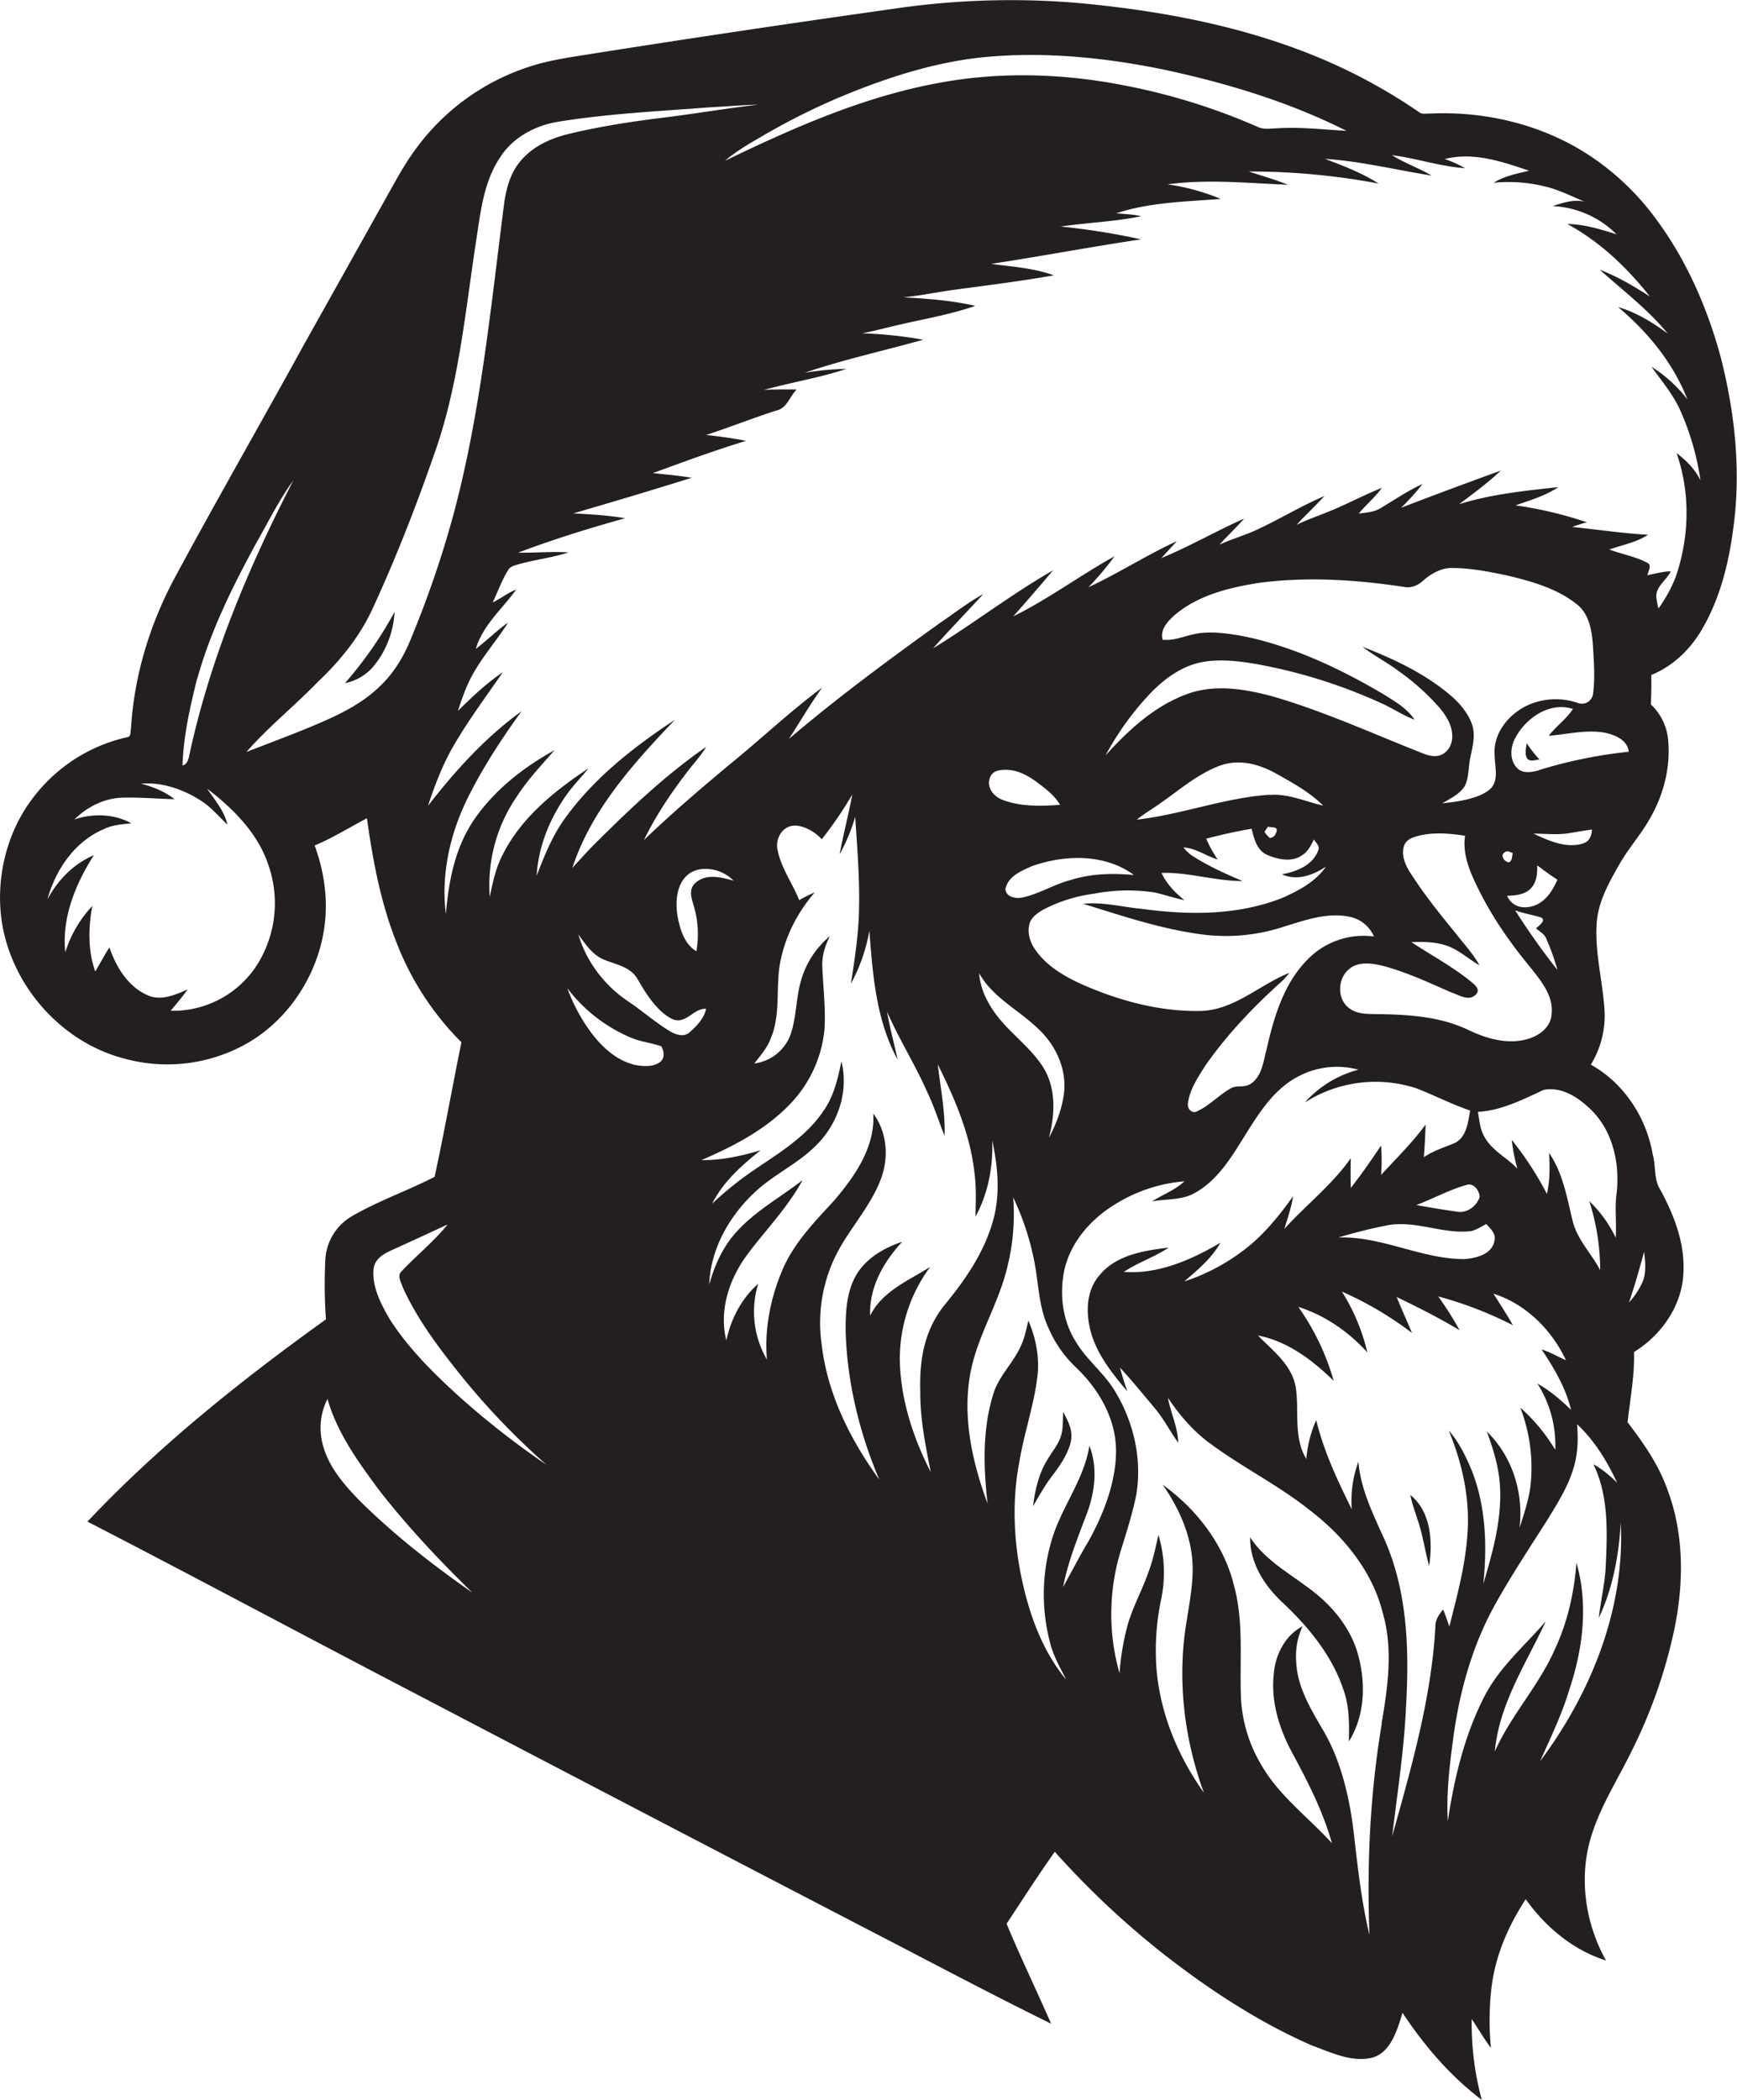 <svg id="Layer_1" data-name="Layer 1" xmlns="http://www.w3.org/2000/svg" viewBox="0 0 893.7 1080"><title>biseeise_Black_SANTA_flat_black_logo_White_background_23681b50-cbb5-4e42-8f29-23972df957f6</title><path d="M885.4,184c-6.7-24.9-17.1-49-32.3-69.9a133.9,133.9,0,0,0-36-34.6C793.2,64,764.2,57.1,735.9,58.4c-1.9-.1-4,0.5-5.6-0.6a283.9,283.9,0,0,0-36.1-21.1C650.6,15.4,602.3,5.9,554.3,1.5a411.4,411.4,0,0,0-95.1,3.1Q381,15.6,303,27.9c-9.9,1.6-19.9,3-29.4,6a116.7,116.7,0,0,0-61.1,44.7c-5.1,7.1-9.2,14.9-13.5,22.5q-21.3,38.1-42.6,76.1c-21.9,39.9-44.6,79.3-66.2,119.4-13,24-21.2,50.8-22.8,78.1-0.4,1.4.2,4.2-1.9,4.4a83.6,83.6,0,0,0-47.9,30.4C3.8,427-2.1,450.3.7,472.4c4.5,33.8,30.5,63.7,63.7,72.1a83.2,83.2,0,0,0,62.3-7.7c17.6-9.9,30.8-27,37-46.1s4.7-38-1.8-55.9c9.3-3.9,17.9-9.3,26.9-14,3,21.7,7.1,43.5,15.2,63.9a147.9,147.9,0,0,0,33.4,51.3c-4.7,23-8.8,46.3-13.8,69.2-14,7.2-29.1,12.4-42.8,20.4a27.5,27.5,0,0,0-13.4,22,253.4,253.4,0,0,0,.3,30.9c-43.6,31.3-85.8,64.9-122.7,104,56.4,29.1,112.3,59.1,168.6,88.4q117,61.2,234.1,122c31,16,61.7,32.4,93.1,47.8-7.5-17.2-15.7-34.1-22.9-51.4,8.2-12.4,16.2-24.9,24.8-37a441.5,441.5,0,0,0,56.1,52.7c23.6,18.4,48.9,35,76.4,47,9.5,3.4,19.5,8.4,29.8,6.4s13.8-14.1,16.6-23.3c11.2,16.9,24.6,32.6,40.8,44.8a150.3,150.3,0,0,1-5.2-41.6c3.3,4.9,6.3,10.1,9.9,14.9a145.4,145.4,0,0,1,.4-32c2.1-16,8.7-31.1,17.5-44.5,10.2,14.3,24.4,26.2,41.3,31.5-11-19.7-14.3-43.9-7.1-65.4,4.8-14.8,13.3-28,20.1-41.9a260,260,0,0,0,22.1-62.7c5-24,5.2-49.6-3.7-72.7-4.5-12.6-12.3-23.6-20.3-34.1,1.3-12,3.7-24,3.3-36.1,13.5-8.3,23.9-22.6,25.3-38.7s-4.3-30.9-11.6-44.5c-3.7-5.5-2.3-12.5-4.1-18.6-3.3-19-14.8-36.5-31.8-46a48.4,48.4,0,0,0,7.1-26.9c-0.8-15.3-5.1-30.3-4.1-45.7,0.7-11,6.2-20.8,11.5-30.1s11.5-15.8,16.2-24.4c6.8-11.9,10.3-25.8,9.1-39.5a28.3,28.3,0,0,0-8.9-18.6c0.2-5.1.3-10.2,0.2-15.2,10.7-4.3,19.4-12.5,25.4-22.3,9.6-15.9,14.3-34.2,16.7-52.5C895.9,242.8,892.7,212.7,885.4,184ZM845.9,643.8c0.6,4.8,1.1,9.8-.4,14.5a37.6,37.6,0,0,1-7.4,11.5C841.1,661.2,843.5,652.5,845.9,643.8ZM438.6,47.3c22.4-8.9,45.7-16,69.8-18.1,30.2-2.6,60.7.5,90.4,6.6,32.3,6.9,64.4,16.6,94,31.5-12-.7-24-2.1-36.1-1.3-3.2.1-6.5,0.7-9.5-.7a322.1,322.1,0,0,0-69.4-21.5c-30.9-6-63-7-94-1.3C444.8,49.5,408.4,65.6,373,82.7c5.4-4.6,11.4-8.2,17.5-11.7A344.8,344.8,0,0,1,438.6,47.3Zm-337,301.4c6.8-24.5,18.3-47.5,30.4-69.7,6.1-10.7,11.6-21.9,18.9-31.9C128,291.5,108.4,338,97.7,387c-0.6,2.5-.8,5.8-3.8,6.7C94.4,378.4,97.8,363.4,101.5,348.7ZM133,495a51.3,51.3,0,0,1-45.2,24.8c3-3.6,6-7.2,8.8-11-6.2,2.7-13.3,5.9-20,3.3-10.5-4.3-16.8-14.6-20.3-24.9-2.6,4-4.8,8.3-7.3,12.4-3.8-10.8-3.6-22.6-1.5-33.7a61.1,61.1,0,0,0-13.9,23.8c-1.9-17.8,5.3-35.2,14.7-49.9-10.4,4.4-18.6,12.8-23.9,22.7,4.2-15.2,14-29.7,28.8-36,4.5-2.3,9.5-2.6,14.4-3.1-8.9-4.9-19.7-5.2-29.3-2,6.6-6.5,15.5-11,24.9-11.2s17.7,0.6,26.6.8c-5.1-4-11.1-6.4-17.3-8,11.3-.9,22.7,3.2,32,9.5,4.7,3.2,8.3,7.7,12.5,11.5-1.6-7-6.5-12.6-10.4-18.4,13.3,10.2,26,22.8,31.4,39A59.5,59.5,0,0,1,133,495ZM196.4,352c-8.9,9.1-20.5,14.9-32.1,19.9s-24.9,9.9-37.5,14.8c11.4-13,25-23.9,37-36.3,11.4-10.8,21.4-23.2,28-37.6,11.7-25.4,21.9-51.4,31.1-77.8,12.9-35.4,16.3-73.1,21.9-110,2.4-15.2,3.8-31.4,12.8-44.5,6.7-10.2,18.3-16.2,30.2-18,25.6-4.1,51.4-5.3,77.2-7.3,8.4-.4,16.8-1.2,25.2-1.4-16.3,1.9-32.6,4.7-48.9,6.7s-33.3,4.6-49.6,8.6c-9.1,2.3-18.2,6.6-24.2,14.1-4.8,5.8-6.9,13.3-8,20.6-7,54-12.1,108.5-26.3,161.2a527.8,527.8,0,0,1-21.5,62.8C208.2,336.7,203.3,345.2,196.4,352ZM185.9,772.6c-8.6-8.7-17.3-18.5-20.1-30.8a32.9,32.9,0,0,1,2.7-22.4c4.9,17.4,15.7,32.2,26.3,46.6,14.7,18.9,31.1,36.3,48.2,53C222.9,805,203.4,789.8,185.9,772.6Zm48.6-56c-12.5-11.5-24.6-23.6-33.8-37.9-4.6-7.9-9.3-16.6-8.5-26,0.4-5.2,5.3-8,9.6-9.9,9.5-4.3,19-8.7,28.5-13.1-7.1,8.8-16,15.9-23.7,24.1-2.5,2.3-.1,5.8.7,8.4,7.8,17.1,19.4,32.2,31.2,46.8a373.5,373.5,0,0,0,42.7,44.3A424.5,424.5,0,0,1,234.5,716.6ZM339.8,546c-3.7,2.9-8.9,2.4-13.3,1.6-10.1-2.5-17.8-10.1-23.6-18.3a90.4,90.4,0,0,1-11-21.1,79.8,79.8,0,0,0,32.9,25.5c5,2.1,10.4,2.6,15.5,4.4C341.5,540.5,342.3,543.9,339.8,546Zm14.7-14.9c-3.1,2.5-7.2.8-10.2-1-7.3-4.5-13.8-10.2-20.9-15-12.2-8.1-21.7-20.4-25.8-34.5,3.6,4.9,7.1,10.3,12.9,12.8s13.7,3.6,17.4,9.9,9.1,15.7,16.9,20.2,11.7-5.2,18.5-4.7C362.2,523.8,358.4,527.8,354.5,531.1Zm2.3-65.7a50.7,50.7,0,0,1,1.5,23.8c-5.9-3.5-8.2-10.6-9.5-17s-1.4-16.7,4.9-22.2,17.8-3.4,23.7,2.9c-5.8-1.6-12.6-3.5-18.1,0S355.6,461.2,356.8,465.4ZM473.5,715.9c-0.1,13.9,2.7,27.6,5.4,41.2-8.9-17.4-15.2-36.4-15.9-56a79.4,79.4,0,0,1,15.6-49.6c-11.2,7.1-24.8,12.6-30.9,25.1-0.6-14.5,6.9-27.7,16.5-38-9.3,3.1-18.5,8.4-23.6,17S435,675,435.1,685c0.8,26.1,7.1,51.9,17.3,75.9-15-20.6-26.8-44.3-29.7-69.9a78.3,78.3,0,0,1,7.2-45.1c6.8-13.8,18-25.2,23.4-39.8,4.1-10.9,3.1-24-4-33.4,1,17.4-9.6,32.4-20.4,45-9.6,10.4-19.7,20.8-25.7,33.9-6.6,14.9-10,31.4-8.6,47.6a49,49,0,0,1-4.5-39c-8.6,7.6-14,18-16.4,29.1-3.8-15.1,1.3-31,10.2-43.3s21.3-24.7,29-39.1c-11.8,9.2-25.3,16.4-35.2,28-6.3,7.4-10.2,16.4-12.8,25.7,0.7-18.5,10.5-35.6,24-48,9.4-8.6,21.2-14,30.3-22.9,11.7-11,17.7-28.2,13.7-43.9-1.8,9-4,18.3-9.5,25.9-9.6,14.1-24.8,22.5-38.5,32.1a178.6,178.6,0,0,0-18.5,15.2c5.7-11.3,15.3-19.8,25-27.5-9.9,3-20.1,5.2-30.5,5.1,17.4-7.5,34.8-16.6,47.6-31a64.1,64.1,0,0,0,15.7-36.2c0.7-10.8-.7-21.5-1.1-32.2-0.3-5.5,1.4-10.9,3.9-15.8a46.4,46.4,0,0,0-14.8,22.6c-2.8,9.4-2.3,19.5-5.7,28.7a23,23,0,0,1-18.4,14.2c3.2-4.1,6.7-8.1,8.5-13,5.4-12.8,2.2-27.1,5.1-40.4s9-24.7,17.5-34.6a83.4,83.4,0,0,0-8,4c-3.4-8.5-9.1-16.2-11-25.2-1.4-4.9,1-11,6.1-12.7s12.5,2.1,16.5,6.6a199.5,199.5,0,0,0,15.7-23c-1.9,10.3-4.6,20.4-6.5,30.7a91.1,91.1,0,0,0,8-19.3c1,15.4,2.3,30.9,2,46.3-0.1,13.3-2.2,26.5-4.2,39.6a90.1,90.1,0,0,0,9.5-27.2c1.7,22.5,3.5,46,14.5,66.2-1.7-8.2-4-16.3-5.4-24.6,6.2,14.2,14.6,27.4,20.8,41.6,3.5,7.2,5.8,14.9,8.8,22.2,0.4-12.3-2.1-24.5-3.5-36.7,8.8,17.7,16.8,36.2,18.9,56.1,1,7.4.6,14.8,0.5,22.2,6.5-12,9.1-25.6,8.6-39.2,2.7,12.4,4,25.3,1.3,37.8-4,17.5-14.2,32.7-25.4,46.3S473,700,473.5,715.9ZM711.6,356.9c-21-12.4-43.3-23-67.1-28.7-8.2-1.8-16.6-3.3-25-2.8s-13.9,4.3-21.3,3.6c-1.5-5.3,2.7-9.6,6.3-12.8,12.2-10.3,28.3-14.1,43.6-16.5,24.6-3.2,49.6-1.6,74.1,2.1,3.9,0.9,7.6-.9,10.4-3.5s8.8-6.4,14.3-6.2c9.4,0,18.7,1.8,27.9,3.7,12.7,3,25.9,6.6,36.3,14.8,6.7,5.1,8,14.1,8.5,21.9s1.1,16.4,0,24.6a5.8,5.8,0,0,1-7.8,4.4c-10.4-3.6-22.6-2.1-31.5,4.6-6.9,5.1-12,13.3-11.3,22.1,0,6,2.6,13.6-2.8,18s-15.8,6.1-24.1,6.9c3.8-2.3,8-4.2,10.8-7.8s2.5-9.8,3.4-14.7,2.7-10.7,1.6-16.1-5.5-11.4-10.1-15.6c-13.5-12-30.1-19.8-46.8-26.3,5.9,4.6,12.6,8,18.6,12.5a120,120,0,0,1,20.9,18.7c3.5,4.1,6.6,9,6.7,14.6,0.1,3.6-1.5,7.4-4.7,9.3s-6.9,1.1-10-.1c-26-10.2-51.4-21.9-78.2-29.6-13.9-3.7-29-6.2-42.9-1.3-17,6-30.7,18.6-42.6,31.8a148.8,148.8,0,0,1,21.8-30.6c7.5-8.1,16.8-15.3,27.9-17.4s24,0.1,35.6,2.5a269.2,269.2,0,0,1,56.5,18.6c5.9,2.6,11.2,6.3,17.2,8.5C723.9,364.2,717.5,360.6,711.6,356.9ZM790.9,445c3.4,2.6,6.8,5.1,10.4,7.4-2.4,5.5-6.1,11.4-12.1,13.4s-11.4.2-13.8-5.1c4.2-.2,8.9-0.5,12.1-3.7S791,449.2,790.9,445ZM749.5,623.1q-10.4-1.5-20.8-3.4c8.6-3.2,16.8-7.8,25.7-10.3,3.8-1.3,6.7,2.8,6.9,6.1C759.8,620.4,754.6,624.1,749.5,623.1Zm15.2,6.4c2.1,2.3,5.2,5,4.2,8.6-1.2,7-9.6,9-15.6,9.4-22.1,0-42.4-11.9-64.7-11.1,8-2.4,16.2-4.5,24.4-6.1,14.8-3.2,29.2,4.6,44,2.8C759.8,632.4,762.2,630.7,764.7,629.5ZM617.1,519.9c-20.4.3-40.5-5.1-59.1-13.1-9.5-4.2-19.1-9.5-25.2-18.2-3-4.1-4.6-9.6-2.8-14.5,1.4-3,4.3-4.9,7.1-6.5a79.3,79.3,0,0,1,25.7-8,93.1,93.1,0,0,1,30.9-.7c5.3,1.1,10.4,3,15.7,4-4.8-3.8-9.2-8.4-11.8-14,14.1-.4,27.6,4.2,41.7,4.2-9.1-3.9-18.3-8-26.6-13.5a24.4,24.4,0,0,1-3.8-3.8c6.4,0.4,11.6,4.4,17.6,6.2a63,63,0,0,1-5.9-10.7c7.7-2,15.5-3.8,23.4-5.1,1.2,5.1,2.7,11.2,8.1,13.5s12.7,3.9,18,0c2.9-1.8,4.4-5,5.9-8,1,1.7,3.3,3.4,2.2,5.7-2.8,7.6-11.2,10.9-18.6,12.2,7.6,3.6,16.1.4,22.6-3.9-5.3,7.7-14,12.3-22.3,16-22.9,9.1-48.2,9-72.3,5.7-10.1-.9-20.1-3.7-30.3-2.6,20.5,6.3,41,13.3,62.4,15.9a95.3,95.3,0,0,0,40.7-4.1c11.1-3.4,22.8-7.7,34.6-5a17.3,17.3,0,0,1,11.9,10,40.2,40.2,0,0,0-34,11.7c-12.5,12.5-17.5,29.9-21.3,46.6-1.5,5.5-2.1,11.8-6.3,16s-7.8,1.9-11.5,3.5c-6.3,3.3-11.2,9-17.7,12-2.7,1.7-5.4-1.2-4.9-4,0.9-7.1,5.1-13.3,8.9-19.3,11.4-16.4,25.3-30.8,40.1-44.1a48.7,48.7,0,0,0,3.2-3.7C647.8,506.5,634.7,519.8,617.1,519.9Zm36.2-89a14.6,14.6,0,0,1-2.7-3.1l1.8-2.7c1.5,0.6,5.3-.2,4.4,2.5S654.9,430.6,653.3,431Zm-0.2-22.2c-23.2,1.6-45.2,10.2-68.2,12.8,4.2-3.4,8.9-6,13.2-9.2,9.2-6.5,18-14,28.6-18.2s21.1-1.2,30.2,3.9,17,9.5,23.9,16.3C671.6,412.2,662.7,408,653.1,408.8Zm41.7,89.1c4.6-3.2,10.7-2.5,15.9-1.3,12.6,3.2,24.4,8.8,36.3,14,3.6,1.1,8,4.2,11.6,1.6s0.7-5.3-1.2-6.8c-9.6-8-20.8-13.9-31.2-20.8,6.3-.2,12.9-0.2,18.9,2.1s10.6,6.7,16.1,9.8c-2.7-4.9-6.4-9.2-9.9-13.5-7.9-9.8-16-19.5-23-30-3.1-4.6-6.7-9.5-6.4-15.3s4.6-6.9,8.4-7.9c7.7-1.8,15.7-1.1,23.5.1-1.1,6.9.8,13.7,3.4,20,7.5,17.4,18.2,33.2,30.2,47.7,5.5,6.9,12,14.7,10.9,24.1-0.4,6.8-6.6,11.2-12.6,12.8-10.4,2.9-21.2-.4-30.6-4.9-14.8-7-31.5-7.8-47.6-8-4.4-.1-9.2,0-13-2.8C687.6,514.1,688,502.5,694.8,497.9Zm84.9-29.6c4.1,1.5,8.4,2.2,12.5,3.4s-0.2,4.3-1.9,5.8c1.8,1.7,4.4,2.9,5.3,5.4a114.6,114.6,0,0,1,5.7,16C793.6,489.1,786.4,478.9,779.7,468.4Zm-3.6-24.8c-2.1-.3-4.2-3.3-2.2-4.9s3,0,4.4.1C777.9,440.4,778.2,442.8,776.1,443.6Zm-192.5,6.6c-11-1-22.3-.8-32.9,2.6-8.4,2.2-15.9,7-24.4,8.9-3.4.8-8.7,0-9-4.3,1.3-6.6,8.3-9.4,13.7-11.8C548,439.4,568.7,439,583.6,450.1ZM516,411.4c-4.2-1.5-8-5.6-7-10.3s4.7-5.1,8-5.2c6.2-.2,11.9,2.9,16.7,6.5s8.9,6.7,11.7,11.5C535.6,414.6,525.3,414.9,516,411.4Zm18.3,117.8c8.8,8.2,14.4,20.2,13.2,32.3-0.9,8.3-3.9,16.2-7.8,23.6,3.2-12.2,3.8-26-3.4-36.9s-18.4-18.1-25.6-29c-3.7-5.6-6.5-12-6.9-18.7C510.8,513.1,524.3,519.4,534.3,529.2Zm25,264.6c-4.3,7.4-8.2,14.9-12.3,22.3,2.5-13.2,7.7-25.7,12.4-38.3,4-10.9,5.4-23.3,1.1-34.3-2.8,17.8-14.8,32.1-19.6,49.2a97.7,97.7,0,0,0-.7,51.8c1.6,6.9,5.2,12.9,8.3,19.2-12.5-15.1-19.2-34.2-23.1-53.2s-4.7-39.4-.9-58.9c2.4-14.6,7.4-28.6,9.2-43.3,1.3-10-.7-20.1-4.6-29.2-1.1,4.6-2,9.3-4.1,13.6-4,8.6-11.3,15.2-14,24.4-5.6,18.1-5,37.5-2.9,56.1-7.6-20.6-12.7-42.9-9.2-64.9,3.1-20,14.8-37.2,19.4-56.8a112.3,112.3,0,0,0,3-35.7,137,137,0,0,1,10.4,30.7c2.7,12,2.4,24.8,7.6,36.1A61.6,61.6,0,0,0,554,703.6c11.4,11,20,25.8,20.2,42S567.7,779.2,559.3,793.9Zm151.6,92.8c-6,35.8-7.7,72.3-6.3,108.5-4.1-17.1-6-34.5-8-51.9s-6.3-37.3-15.9-53.5c-6.4-11-13.4-22.4-13.8-35.4a36,36,0,0,1,3.3-18c-8.9,4.7-14,14.5-14.8,24.3-1.7,14.7,3,29.2,10.1,42,7.8,14.5,15.3,29.3,19.8,45.3-12.3-13.5-27.5-24.6-36.6-40.7a74.3,74.3,0,0,1-10.3-36.7c-0.5-18.3,1.4-36.9-3.4-54.7-5.1-21.3-19.2-39.6-36.8-52.3,7.5,10.8,13.4,23.1,15,36.3,1.4,11.2-.9,22.5-2.6,33.5-5.1,29.6-1.5,60.5,8.8,88.6-13.1-18.4-22.2-40-24.3-62.7a127.2,127.2,0,0,1,2.4-37.1,67.5,67.5,0,0,0-1.5-32.8c-1.4,6.5-2.8,13.1-5.2,19.4-3.2,9.3-8.2,18-10.8,27.6a131.9,131.9,0,0,0-4,24.2,111.4,111.4,0,0,1,1.3-65.1c2.7-8.8,5.5-17.6,7.3-26.6,3.2-18.7-1.5-38.3-11.5-54.3-5.6-8.8-14-15.3-19.4-24.2-7-10.9-8.7-24.6-6.1-37.1,3.2-14.3,13.5-26.1,25.7-33.6a79.7,79.7,0,0,1,36.1-12.1c-4.8,4.5-11.1,6.8-16.6,10.3,7.4-1.3,15.5-.5,22.3-4.5,12.3-7,19.4-19.8,26.7-31.4s14.8-22.7,26.9-28.7a42.3,42.3,0,0,1,30.2-3.1A56.1,56.1,0,0,0,671.3,567a67.5,67.5,0,0,1,57.5-7.3c9.3,3.6,18.1,8.2,27.6,11.4-1.1,6.2-1.9,14.3-8.6,17-5.2,2.1-10.5,3.8-15.2,7,0.4-5.6.7-11.2,0.9-16.8-6.8,9.3-15.1,17.4-22.9,25.9a108.3,108.3,0,0,0,0-15.1c-5,7.4-10.1,14.8-15.6,21.8q-0.2-7.6,0-15.3c-9.6,13.7-23,24-34.2,36.4,1.7-5.6,3.6-11,4.5-16.8-7.5,10.5-15.8,20.7-26.3,28.4A102.9,102.9,0,0,1,609.3,659c6.9-5.9,14.1-11.9,18.6-19.9-15,8.8-32,16.3-49.7,15,7.3-4.9,15.8-7.6,23.1-12.5-12.6,1.5-26.9,3.7-35.5,14.1-7.1,8-7.2,19.7-4.5,29.5,3.3,11.6,11,21.2,18.7,30.3-1.3-4-2.7-8-3.7-12.1,6,6.4,11.5,13.3,17.2,20s8.3,12.5,12.7,18.5c-0.2-8-3.9-15.3-5.3-23.1,6.1,9.2,13.5,17.7,22.5,24.1,16.1,11.8,34.1,20.8,49.8,33.2,17.6,13.3,32.7,31.4,38.2,53.2C716.9,848.1,714,867.7,710.8,886.6Zm27.6-49.7c-2.1,36.7-12.4,72.2-22.2,107.4,2.6-22.1,6.1-44.2,7.1-66.4,1.7-28.8.9-58.7-10.8-85.6-5.8-13-12.5-26.1-13.7-40.6a58.6,58.6,0,0,0-3.4,24.5c-7.3-14.8-14.4-29.8-18.3-45.9a61.9,61.9,0,0,0-5.1,20c-6.6-11-3.7-24-5.3-36s-11.7-19.5-19.6-27.5c15.3,2.9,28.1,12.7,39,23.3a125,125,0,0,0-18.2-38c13.7,4.3,25.9,12.8,35.5,23.4a101.6,101.6,0,0,0-13.1-31.3,178.3,178.3,0,0,1,36.1,21.3c-2.6-6.2-5.4-12.3-7.9-18.5,11,5.3,21.9,10.8,32.4,17.1a186.3,186.3,0,0,0-11-17.4,198.6,198.6,0,0,1,38.4,14.8c-3.1-5.5-6.6-10.8-10-16.2,16.7,5.3,29.9,18.5,37.3,34.2-4.2-1.8-8.1-4.2-12.5-5.5,6.4,9.6,12.4,19.7,15.1,31-5.3-5.1-10.9-9.9-17.3-13.5a58.9,58.9,0,0,1,9.2,34.1,91.6,91.6,0,0,0-18-21.7,85.2,85.2,0,0,1,5.1,41.4c-1.1,7-3.3,13.7-5.5,20.4,2.2-18-3.7-36.8-16.8-49.5,3.4,9.3,6.4,19,6.8,29,0.8,16.8-3.9,33.3-8.6,49.3,2-19.8,1.3-40.5-6.3-59.1-3-7-6.4-14-11.5-19.7,6.8,16.4,10.8,34.1,9.7,51.9s-5.4,32.8-9.4,48.9c-1-3-2-5.9-3.2-8.8C740.3,830.3,738.3,833.3,738.5,836.9ZM833.9,783c2.2,44.4-15.3,87.7-41.5,122.7,5.4-12.1,11.2-24,15-36.7,7-20.9,9.9-43.8,3.7-65.3-1.2,15.2-4.5,30.3-11,44.2-8.2,18.9-22.7,34.1-31,52.8,2.2-24.4,16.1-45.2,26.2-66.9-10.8,12.5-23.8,23.5-31.5,38.5-10.3,20-15.6,42.2-18.9,64.3-0.8-14.3.9-28.6,2.8-42.7,3.2-23.8,9.7-47.4,21.4-68.5,8.4-15.1,18-29.6,27.3-44.2,4.9-8.1,10.1-16.2,12.9-25.3,2.5-7.5,2.8-15.6,2.1-23.5,9,8.4,15.5,19.1,20.6,30.1-3.7-3.6-7.6-7-12.2-9.5,7.8,15.9,7.2,34.3,6.4,51.5-0.3,9.3-2.6,18.3-3.6,27.5C829.8,816.9,832.9,799.9,833.9,783Zm-15-212c11,11,14.5,27.3,12.9,42.3-1.1,7.7,0,15.5-.5,23.2a64.7,64.7,0,0,0-13.6-18.8,116.6,116.6,0,0,1,5.6,35.5c-4.5-8.6-11.9-15.8-14.2-25.5-2.9-11.9-5-24.5-12.1-34.8,0.4,7,.5,14.1-1.1,21.1a166.7,166.7,0,0,0-18.1-27.8,92.7,92.7,0,0,0,2.9,14.8c-4.7-5-11-8.2-15.2-13.7s-4.1-10.2-5.1-15.5c12.1-.7,23-6.3,33.8-11.3C803.6,558.6,812.5,564.6,818.9,571Zm-4.2-137.3c-8.8,2.8-17.8-1.3-25.7-5,6.2,0,12.5.8,18.7-.3,3.8-.6,7.5-1.3,11.4-1.8C818.9,429.5,817.9,432.8,814.7,433.6Zm-23.1-37.5c-3.5.9-7.8,1.7-10.7-.9-4.5-4.2-3.9-11.4-1-16.3,5.6-10.1,17.6-18.2,29.4-14.4-3.5,5.3-8.7,8.9-12.5,13.8,9.8-.8,19.6-3.4,29.4-1.5,5.1,1.2,11.2,3.8,11.8,9.7A241.5,241.5,0,0,0,791.6,396.1Zm71-163.2c7.2,20.5,6.6,43.2-.4,63.6a71.7,71.7,0,0,1-8.9,16.3,34.3,34.3,0,0,1-1-5c-1.1-5.9,5.1-9.3,7.3-14.1-4.1.1-8,1.2-12,2,0.4-2.1,2.6-5.3-.3-6.5-6.1-3.2-12.9-4.3-19.3-6.7,6.7-2.4,13.9-3.6,19.9-7.6-13.1-.7-26-2.7-39-4a69.6,69.6,0,0,1,7.6-2.4,203.3,203.3,0,0,0-36.7-8.7c7.5-2.7,15.3-4.9,22-9.4-17.2,1.9-34.5,3.6-51.1,8.8,7.4-5.5,14.8-11,21.5-17.3q-25.7,9.3-51.3,19.1a121,121,0,0,0,11-12.2c-7.5,3.4-14.3,8.1-21.4,12.3-3.4,2.2-7.5,2.4-11.4,2.9,3.8-4.6,8.4-8.4,11.9-13.2-8.4,3.3-16.3,7.5-24.5,11-6.4,2.8-13.1,4.9-19.4,8,4.6-5,9.7-9.7,14.3-14.8-11.5,4.9-22.2,11.4-33.4,16.7-6.7,3.3-13.9,5.2-20.6,8.3,4.2-4.6,8.7-8.8,12.7-13.4-14.4,6.4-28,14.3-42.6,20.3l8-8.7c-15.5,7.1-30,16.5-45.5,23.7a143.9,143.9,0,0,0,13.4-15.9c-17.7,9.8-33.9,21.9-52.1,30.9q10.4-11.7,20.5-23.7c-21.3,12.2-40.8,27.3-61.7,40.1,8.4-9.5,17.2-18.5,25.8-27.9-7.8,4.3-14.8,9.8-22.2,14.8-26.6,19.1-52.9,38.5-77.8,59.7,5.7-8.8,11-17.9,17.1-26.4-15.5,11.5-29.6,24.7-44.5,37s-32.1,26.9-47.2,41.4c6.4-13.1,14.6-25.2,23.5-36.6,2.9-3.7,6.1-7.2,8.5-11.3-20.7,14.3-39,31.7-56.8,49.4-4.2,4.1-8,8.5-12,12.8,9.8-29.9,31.4-53.7,52.7-76.1-21,13.8-41.3,29.7-56.2,50.2-6.7,9.1-10.9,19.6-14.9,30,0.9-15.4,7-30.1,16-42.5,3.3-4.5,7.2-8.4,10.7-12.8-17.3,11.5-34.3,25.1-43.9,43.9-3.7,6.9-5.4,14.6-6.9,22.3a80.4,80.4,0,0,1,14.2-52.1c5.5-8.5,12.5-15.8,19.1-23.4-15.8,8.7-30.4,20.1-40.8,34.9s-13.6,32.1-15.1,49.3c-2.7-21.6,2.7-43.4,12.7-62.5,7.5-14.6,16.6-28.4,26.2-41.7-18.6,13.4-34.1,30.6-48.1,48.6,3.4-10.3,7.3-20.5,12.6-29.9,7.7-13.5,17.1-26,25.9-38.8-8.5,5.7-15.9,12.8-23.1,19.9,2-6.1,4.1-12.3,7.2-18,5.2-9.7,12.7-18.1,18.6-27.4-5.9,4.1-10.9,9.2-16.6,13.5,3.6-12.2,13.6-20.5,20.8-30.5-4.3,1.6-7.9,4.6-12.1,6.6,2.7-5.6,4.7-11.5,8-16.7,0.9-1.7,2.9-2.2,4.6-2.7,8.7-2.6,17.8-3.5,26.4-6.3-8.6-.6-17.3.3-25.9,0.1,18-6.8,36.4-12.5,55-17.7-8.8-1.5-17.7-2-26.6-2.5,20.4-5.9,40.7-12,60.9-18.3-6.6-1.1-13.3-1.7-20-2.4,15.9-5.8,31.8-11.7,48-16.6-6.8-1.3-13.7-2.3-20.6-3,12.2-4,24.1-8.7,36.2-12.6,5.5-1.2,6.8-7.3,10.4-10.8-5.6,0-11.2-.1-16.8.2,14.1-3.9,28.6-6.2,42.4-10.8a150.4,150.4,0,0,0-21.5,2c20-6.8,40.7-11.3,61-17a221.3,221.3,0,0,0-31.4-3.3c6.9-1.3,13.6-3.2,20.4-4.7,12.6-2.9,25.5-5.1,37.8-9.4-12.1-2.8-24.6-3.7-37-4.4,9.3-.9,18.5-2.9,27.8-4.1,16.6-2.2,33.1-4.3,49.6-7.2-10.4-3.8-21.4-4.4-32.2-5.9,25.7-3.9,51.4-8.8,77.1-12.6a355,355,0,0,0-41.4-6.6c13.8-2,27.8-2.5,41.5-5.3-4.2-1-8.6-1.1-12.9-1.5,17.3-5.7,35.8-6,53.8-7.4a112.5,112.5,0,0,0-27.4-7.5c20.6-2.8,41.3-.6,61.9.2-6.6-2.7-13.4-4.6-20.1-6.8a356.7,356.7,0,0,1,66.8,6.2c-8.6-5.5-18.1-9.1-27.6-12.7,18.5,1.2,36.6,5.7,54.9,8.6-6.6-3.9-13.9-6.4-20.4-10.5,12.6,1.6,24.8,5.8,37.6,6.7a58.5,58.5,0,0,0-10.5-4.7c14.7-3.8,29.6,1.3,43.4,6-6.2,1.5-12.7,2.7-18.2,6.2a77.3,77.3,0,0,1,25.6,1.7c7.4,1.6,14.2,5.1,21.1,8-5.6-1.3-11.1.6-16.4,2.3a49.5,49.5,0,0,1,32.9,14.5c-8.2-2.6-16.6-5.2-25.3-5.3,16.8,9.1,30.7,22.4,42.5,37.3-8.2-5.3-16.7-10.3-25.8-13.8,11.9,10.7,24.8,20.4,35,32.9-7.8-5.8-16.3-11-25.6-13.7,15.3,12.8,28.4,28.8,35.7,47.5a71.4,71.4,0,0,0-18.5-16.8c5.1,7.2,10.9,13.9,14.6,22A135.5,135.5,0,0,1,874.9,247C872.1,241.3,867.6,236.8,862.6,233Z" fill="#231f20"/><path d="M677.6,820c-11.6-9.6-25.9-16.4-34.4-29.4-0.2,12.8,7,24.3,16,32.9,13.9,12.9,26.6,28.2,32.4,46.6,2.7,8.2,2.6,17,2.4,25.5,8.1-12.9,8.8-29.2,5-43.7C695.8,839.2,687.6,828.3,677.6,820Z" fill="#231f20"/><path d="M725.6,768.8c1.3,6.4,4,12.5,5.6,18.9s2.5,11.8,4.1,17.7C737.2,792.8,736.3,777.3,725.6,768.8Z" fill="#231f20"/><path d="M545.6,739.3c-1.5,4-4.3,7.4-6.5,11-4.6,7.3-6.6,15.9-7.6,24.3,3-5.1,5.8-10.3,9.4-15s8-10.7,9.8-17.2-1.1-11.4-3.7-16.3C546.7,730.5,547.2,735.1,545.6,739.3Z" fill="#231f20"/><path d="M192.7,342A47.8,47.8,0,0,0,203,314.7a202.7,202.7,0,0,1-25.5,36.6A25.6,25.6,0,0,0,192.7,342Z" fill="#231f20"/><path d="M785.8,390.2c1.8,1.7,4.2.5,6.3,0.4a66.6,66.6,0,0,1-6.6-8.4C785.2,384.8,784.3,387.8,785.8,390.2Z" fill="#231f20"/></svg>